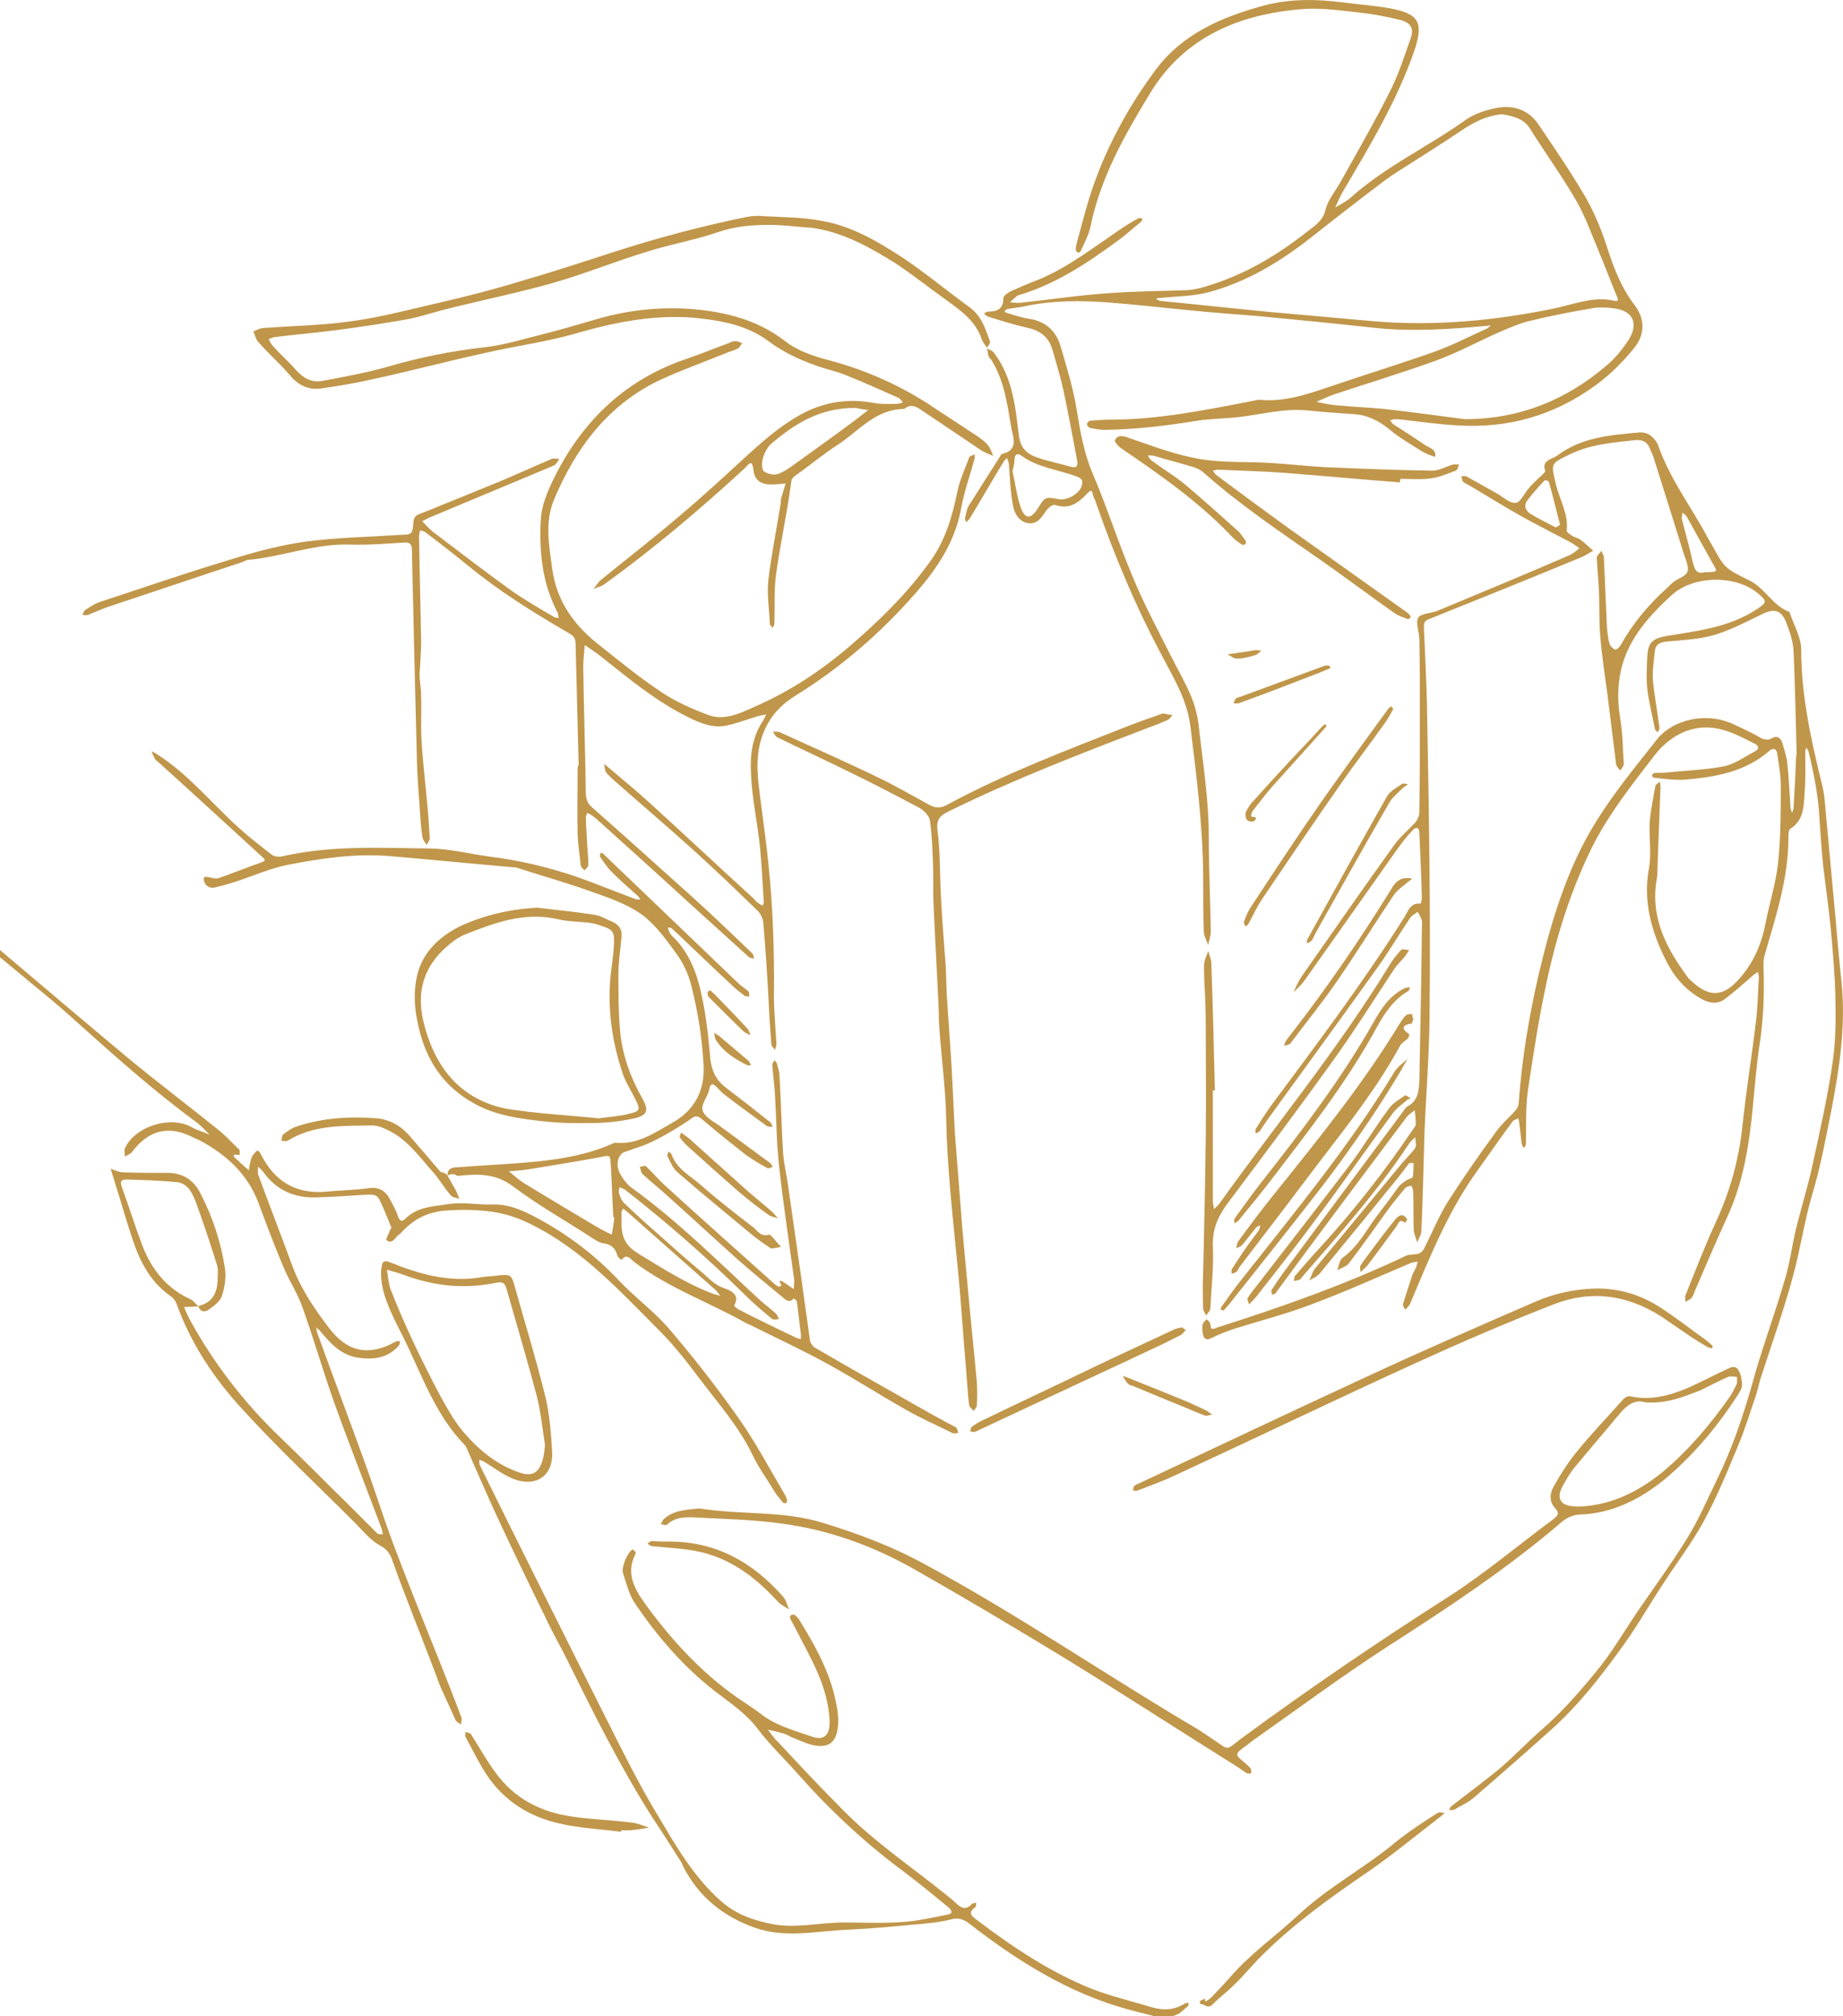 <?xml version="1.0" encoding="utf-8"?>
<!-- Generator: Adobe Illustrator 28.0.0, SVG Export Plug-In . SVG Version: 6.00 Build 0)  -->
<svg version="1.1" id="Ebene_1" xmlns="http://www.w3.org/2000/svg" xmlns:xlink="http://www.w3.org/1999/xlink" x="0px" y="0px"
	 viewBox="0 0 361.5 395.4" style="enable-background:new 0 0 361.5 395.4;" xml:space="preserve">
<style type="text/css">
	.st0{fill:#FBF7F1;}
	.st1{fill:#C0964A;}
	.st2{fill:#20283D;}
	.st3{fill:#254073;}
</style>
<g>
	<path class="st1" d="M0,186.3c8.5,7.2,17,14.4,25.5,21.5c5.6,4.6,11.4,9,17,13.5c1.6,1.2,2.9,2.7,4.4,4.1c0.2,0.2,0.1,0.7,0.1,1.1
		c-1.9-0.3-1.1,0.4-0.4,1c0.1,0.1,0.3,0.2,0.4,0.4c0.6,0.5,1.2,1.1,1.8,1.6c0.1-0.7,0.2-1.4,0.4-2c0.1-0.4,0.3-0.9,0.6-1.2
		c0.5-0.6,0.8-1.1,1.4,0.1c2.6,5.2,6.8,7.8,12.7,7.3c2.8-0.3,5.6-0.3,8.4-0.7c2-0.3,3.3,0.5,4.2,2.2c0.6,1.1,1.2,2.2,1.6,3.4
		c0.4,1,0.8,1,1.5,0.3c2.4-2.3,5.4-2.3,8.5-2.8c2.9-0.4,5.7,0.2,8.5,0.1c2.7-0.1,5.1,0.8,7.5,2c6.5,3.3,12.3,7.6,17.3,12.9
		c3,3.2,6.7,5.9,9.6,9.2c4.9,5.7,9.5,11.6,13.8,17.7c3.4,4.8,6.2,10.1,9.2,15.2c0.2,0.3,0.3,0.6,0.4,1c0,0.1-0.1,0.4-0.1,0.5
		c-0.2,0.1-0.6,0.1-0.7,0c-0.6-0.8-1.3-1.5-1.8-2.4c-1.4-2.3-3-4.5-4.2-7c-2.7-5.6-6.8-10.2-10.5-15.1c-2.4-3.2-4.9-6.4-7.7-9.2
		c-7.7-7.7-15.1-15.9-25.2-20.9c-2.8-1.4-5.6-2.3-8.7-2.6c-2.8-0.3-5.4-0.3-8.2-0.1c-3.4,0.3-6,1.6-8.3,4c-0.3,0.3-0.6,0.7-1,0.9
		c-0.6,0.6-1.1,1.7-2.2,0.9c-0.2-0.1,0.5-1.3,0.7-2c0.1-0.2,0.3-0.4,0.3-0.4c-0.8-1.9-1.5-3.8-2.4-5.6c-0.6-1.2-1.8-0.9-2.9-0.9
		c-3.1,0.2-6.1,0.4-9.2,0.5c-4.4,0.2-8-1.3-10.6-4.9c-0.3-0.4-0.7-0.8-1.1-1.1c0,0.6-0.1,1.2,0.1,1.7c2.2,6,4.5,11.9,6.7,17.9
		c1.7,4.5,4.3,8.3,7.2,12.1c3.6,4.7,7.8,5.5,13,2.6c0.2-0.1,0.6-0.1,0.9-0.1c-0.1,0.3-0.1,0.7-0.3,0.9c-2.2,2.5-5.1,2.8-8.2,2.3
		c-3.3-0.6-5.3-2.9-7.3-5.3c-0.2-0.2-0.5-0.4-0.7-0.6c0.1,0.3,0.1,0.7,0.2,1c3,8.3,6.1,16.5,9.1,24.8c2,5.4,3.7,10.9,5.7,16.3
		c2.9,7.7,6,15.4,9.1,23.1c1.5,3.8,3,7.5,4.4,11.3c0.2,0.4-0.1,1-0.1,1.4c-0.3-0.3-0.8-0.5-1-0.8c-1-2.2-2-4.4-3-6.6
		c-0.5-1.2-0.9-2.5-1.4-3.7c-2.6-6.9-5.4-13.7-7.9-20.7c-0.5-1.5-1-2.5-2.5-3.3c-1.9-1-3.4-2.9-5-4.5c-7.4-7.4-15.1-14.6-22.2-22.4
		c-5.5-6-10-12.8-12.8-20.6c-0.2-0.5-0.6-1.1-1.1-1.4c-3.6-2.5-5.7-6.1-7.1-10c-1.4-4-2.5-8-3.8-12.1c-0.3-1-0.6-1.9-0.9-2.9
		c0.9,0.3,1.7,0.7,2.6,0.7c2.7,0.1,5.4,0.1,8.2,0.1c3.1-0.1,5.4,1.2,6.8,4c2.4,4.6,4,9.5,4.8,14.6c0.3,1.8,0,3.8-0.6,5.6
		c-0.4,1.1-1.7,2-2.7,2.7c-0.7,0.5-1.6,0.3-1.9-0.8c3.1-0.7,3.8-3,3.8-5.7c0-0.7,0.1-1.5-0.1-2.2c-1.3-4.2-2.7-8.4-4.2-12.5
		c-0.7-1.8-1.6-3.7-3.8-3.9c-3.2-0.3-6.5-0.4-9.7-0.5c-0.9,0-1.5,0.2-1,1.5c1.4,3.8,2.6,7.7,4,11.4c1.8,4.7,4.8,8.5,9.5,10.6
		c0.6,0.3,1,0.9,1.5,1.4c-0.9,0-1.9,0.1-2.8,0.1c0.4,0.9,0.7,1.8,1.2,2.6c4.7,8.6,10.7,16.3,17.8,23.1c4.5,4.3,8.9,8.8,13.4,13.2
		c1.8,1.8,3.7,3.7,5.5,5.5c0.2,0.2,0.7,0.1,1.1,0.2c-0.1-0.3-0.1-0.7-0.2-1c-3.1-8.3-6.4-16.6-9.4-25c-2.2-6.2-4-12.5-6.2-18.6
		c-0.9-2.6-2.5-5-3.6-7.6c-1.8-4.2-3.4-8.5-5-12.8c-2.1-5.6-6.2-9.4-11.4-12.2c-0.5-0.3-1-0.4-1.5-0.7c-4.7-2.4-8.7-1.4-11.9,2.9
		c-0.3,0.4-0.9,0.6-1.4,0.9c0-0.6-0.2-1.2,0-1.6c1.9-4.3,8.9-6.5,13-4.2c1.1,0.6,2.4,1,3.6,1.5c-0.9-0.9-1.8-1.9-2.8-2.6
		c-8.3-6.1-16-13-23.7-19.9c-3.7-3.4-7.7-6.5-11.6-9.8c-1.2-1-2.3-1.9-3.5-2.9C0,187.4,0,186.8,0,186.3z"/>
	<path class="st1" d="M226.5,395.4c-1.8-0.5-3.6-0.9-5.4-1.4c-11.6-3.2-21.6-9.5-31-16.8c-1.2-0.9-2.2-1.2-3.6-0.8
		c-2.3,0.6-4.8,0.8-7.2,1c-4.2,0.4-8.5,0.8-12.7,1c-6.2,0.2-12.5,1.8-18.6-0.4c-6.2-2.2-11-6.1-14-12c-0.1-0.2-0.2-0.5-0.3-0.7
		c-1.9-3-3.8-6-5.8-9c-6.3-9.9-11.5-20.4-16.7-30.9c-1.4-2.8-3-5.6-4.3-8.4c-3-6.1-5.9-12.1-8.8-18.3c-2.3-4.9-4.4-9.8-6.6-14.8
		c-0.1-0.2-0.3-0.5-0.5-0.7c-5.2-5.4-7.8-12.3-10.9-18.9c-1.1-2.4-2.4-4.7-3.4-7c-1.2-2.7-2.2-5.5-1.9-8.6c0-0.1,0.1-0.2,0.1-0.2
		c0-1.1,0.5-1.4,1.5-1c5.9,2.4,11.9,4.1,18.4,2.9c0.7-0.1,1.4-0.1,2.2-0.2c3.4-0.4,3.3-0.4,4.2,2.9c1.9,6.8,4,13.6,5.7,20.5
		c0.9,3.6,1.2,7.5,1.4,11.2c0.2,4.8-3.4,7-7.9,5.1c-2-0.9-3.7-2.2-5.5-3.3c-0.3-0.2-0.6-0.2-0.9-0.3c0,0.3,0,0.7,0.1,1
		c8.3,16.8,16.7,33.6,25.1,50.3c3,6,6,12,9.4,17.7c3.7,6.2,7.2,12.5,12.7,17.4c2.9,2.6,6,3.7,9.6,4.5c4.9,1.1,9.7-0.2,14.6-0.2
		c3.9,0,7.8,0.2,11.6-0.1c3-0.2,6-0.9,9-1.5c0.9-0.2,0.5-0.9-0.1-1.4c-2.8-2.3-5.6-4.6-8.5-6.8c-7.6-5.6-14.5-12-20.8-19.1
		c-2.7-3.1-5.7-5.9-8.1-9.1c-2.3-3-5.3-5-8.3-7.3c-6.2-4.8-11.3-10.7-15.7-17.2c-1.2-1.7-1.7-3.9-2.4-6c-0.4-1.1,0.9-4.1,1.8-4.6
		c0.1-0.1,0.5,0.2,0.6,0.4c0.1,0.1,0.1,0.4,0,0.5c-2,4,0.1,7.2,2.3,10.2c5,6.8,10.7,13,17.7,17.9c1.5,1,3,2,4.5,3.1
		c3,2.4,6.6,3.3,10,4.5c2.7,1,3.8-0.4,3.6-3.4c-0.4-6.7-3.8-12.1-6.7-17.8c-0.3-0.6-0.7-1.3-1-1.9c-0.1-0.2,0-0.6,0.2-0.7
		c0.2-0.1,0.6-0.1,0.7,0c0.3,0.3,0.7,0.6,0.9,1c2.9,4.7,5.6,9.5,6.9,14.9c0.4,1.7,0.8,3.6,0.7,5.4c-0.2,3.7-1.8,4.9-5,4.2
		c-1.3-0.3-2.5-0.9-3.8-1.4c-0.6-0.2-1.1-0.6-1.7-0.8c-1.1-0.3-2.2-0.6-3.3-0.8c0.7,0.8,1.2,1.7,2,2.4c4.2,4.5,8.4,9,12.8,13.4
		c6.1,6.2,13.4,11.1,20.1,16.5c0.6,0.5,1.3,1,1.9,1.6c1,1,2,1.6,3.2,0.3c0.2-0.2,0.6-0.2,0.9-0.3c-0.1,0.3,0,0.8-0.2,0.9
		c-1.5,1.1-0.8,1.7,0.3,2.5c7,5.3,14.3,10.2,22.5,13.5c3.9,1.5,8.1,2.5,12.1,3.7c2.2,0.6,4.3,0.4,6.2-0.8c0.2-0.1,0.4-0.1,0.7-0.2
		c0,0.3,0.1,0.6-0.1,0.7c-0.6,0.5-1.2,1.1-1.8,1.5c-0.6,0.3-1.3,0.5-1.9,0.7C228.4,395.4,227.4,395.4,226.5,395.4z M106.9,283.3
		c-0.5-3-0.8-6.3-1.6-9.5c-1.8-6.8-3.8-13.5-5.7-20.2c-0.6-2.2-0.7-2.4-3.1-1.9c-5.9,1.1-11.7,0.4-17.3-1.7c-1.1-0.4-2.2-0.7-3.3-1
		c0.2,1.3,0.3,2.6,0.7,3.8c2.8,7.2,6.2,14.2,9.8,21c1.2,2.2,2.5,4.5,4,6.4c3.1,3.8,6.8,7,11.6,8.6c2.4,0.8,3.7,0,4.4-2.4
		C106.7,285.5,106.8,284.5,106.9,283.3z"/>
	<path class="st1" d="M352.4,147.4c-0.2-6.6-0.3-13.2-0.6-19.8c-0.1-1.9-0.8-3.9-1.5-5.7c-1-2.3-2.3-2.6-4.6-1.5
		c-3.1,1.5-6.1,3.1-9.4,4.1c-3,0.9-6.2,1-9.3,1.3c-1.4,0.1-2.3,0.6-2.4,1.9c-0.2,1.9-0.5,3.8-0.4,5.6c0.3,3.1,0.9,6.2,1.3,9.4
		c0,0.3-0.2,0.6-0.3,0.9c-0.2-0.2-0.6-0.4-0.6-0.7c-0.5-2.6-1.2-5.3-1.5-7.9c-0.2-2-0.1-4,0-6c0.1-3,1-3.8,3.9-4.3
		c6.1-1,12.3-1.7,17.7-5.3c1.8-1.2,1.9-1.5,0.4-2.8c-4.3-3.9-12.8-3.9-17.2,0.1c-3.7,3.4-7.1,7-9,11.7c-1.6,4-1.8,8.2-1.1,12.5
		c0.5,2.9,0.5,5.9,0.7,8.9c0,0.4-0.4,0.9-0.7,1.3c-0.3-0.4-0.7-0.8-0.8-1.2c-0.6-4.6-1.1-9.1-1.7-13.7c-0.5-3.8-1.1-7.5-1.4-11.3
		c-0.3-3.2-0.1-6.3-0.3-9.5c-0.1-2-0.3-4-0.4-6c0-0.5,0.6-0.9,0.9-1.4c0.2,0.5,0.5,0.9,0.5,1.4c0.2,4.5,0.4,9.1,0.6,13.6
		c0.1,1.1,0.2,2.2,0.5,3.2c0.1,0.5,0.7,1,1.1,1.2c0.2,0.1,0.9-0.5,1.1-0.9c2.4-4.3,5.5-8,9.2-11.3c0.4-0.4,0.8-0.8,1.2-1.1
		c0.9-0.7,2.4-1.1,2.7-2c0.3-0.9-0.3-2.3-0.7-3.4c-1.9-6.2-3.9-12.4-5.8-18.5c-0.2-0.8-0.6-1.5-0.9-2.3c-0.5-1.3-1.5-1.7-2.8-1.6
		c-4.5,0.5-8.9,0.8-13.1,2.9c-3.6,1.8-3.5,1.6-2.5,5.8c0.7,3,2.5,5.8,2.1,9.1c0,0.3,0.7,0.7,1.1,1c0.5,0.3,1.2,0.4,1.7,0.8
		c0.8,0.6,1.6,1.4,2.4,2.1c-0.8,0.4-1.6,1-2.4,1.3c-9.9,4.1-19.8,8.1-29.8,12.1c-1.1,0.4-1,1-1,1.8c0.2,5.1,0.5,10.1,0.6,15.2
		c0.2,10.8,0.4,21.6,0.5,32.4c0.1,9.7,0.1,19.4,0,29.1c-0.1,7.5-0.7,15-1,22.5c-0.2,6.3-0.3,12.7-0.6,19c0,0.8-0.6,1.5-0.8,2.3
		c-0.2-0.8-0.6-1.6-0.7-2.4c-0.1-2.5,0-5.1-0.1-7.6c0-0.4-0.2-0.8-0.4-1.2c-0.4,0.1-0.9,0.2-1.2,0.5c-1.1,1.3-2.2,2.7-3.2,4
		c-2.6,3.6-5.1,7.2-7.8,10.7c-0.5,0.7-1.5,0.9-2.3,1.4c0.3-0.8,0.4-2,1.1-2.5c3.2-2.3,4.8-5.8,7.1-8.7c1.3-1.7,2.5-3.3,3.7-5
		c0.4-0.6,1-1,1.6-1.4c0.4-0.3,1.2-0.4,1.3-0.7c0.2-0.9,0.1-1.8,0.2-2.7c-0.3,0-0.8-0.1-0.9,0c-1.4,1.8-2.7,3.6-4.2,5.3
		c-4.4,5.5-8.9,10.9-13.4,16.4c-0.5,0.6-1.4,0.9-2,1.3c0.4-0.8,0.6-1.6,1.1-2.3c5.7-6.9,11.4-13.8,17.1-20.7c0.6-0.7,1.2-1.3,1.8-2
		c0.3-0.4,0.8-0.8,0.9-1.3c0.1-0.5-0.1-1.2-0.1-1.8c-0.4,0.4-0.8,0.7-1.1,1.1c-6.2,9.4-13.7,17.8-21,26.2c-0.2,0.2-0.3,0.5-0.5,0.6
		c-0.4,0.2-0.8,0.2-1.2,0.3c0.1-0.4,0-0.9,0.3-1.1c1.5-1.7,2.9-3.4,4.5-5.1c6.8-7.4,13-15.3,18.6-23.6c0.2-0.3,0.5-0.6,0.5-0.9
		c0-0.9-0.1-1.8-0.2-2.8c-0.6,0.5-1.3,0.9-1.7,1.5c-8.4,11.2-16.8,22.4-25.1,33.7c-0.2,0.2-0.3,0.5-0.5,0.7
		c-0.2,0.2-0.4,0.2-0.7,0.3c0-0.3-0.2-0.7-0.1-0.9c0.7-1.1,1.5-2.3,2.3-3.4c7.8-10.5,15.6-21,23.4-31.5c0.3-0.4,0.6-1,1.1-1.2
		c1.9-1.1,2.1-2.9,2.2-4.8c0.2-10.1,0.4-20.1,0.5-30.2c0-0.5,0.1-0.9,0-1.4c-0.2-0.6-0.5-1.1-0.8-1.7c-0.5,0.4-1.2,0.7-1.5,1.2
		c-2.1,3.1-4,6.3-6.1,9.3c-7.1,9.9-14.3,19.8-21.4,29.6c-0.7,0.9-1.3,1.9-2,2.9c-0.2,0.2-0.5,0.3-0.8,0.5c0-0.3-0.1-0.7,0-0.9
		c1-1.6,2-3.2,3.1-4.7c9-12.1,18.1-24.2,26.1-36.9c0.7-1.1,1.1-2.8,3.1-2.6c0.1,0,0.3-0.7,0.3-1.1c-0.1-4.3-0.3-8.5-0.5-12.8
		c0-1-0.6-1.2-1.2-0.6c-1.1,1.1-2,2.3-2.9,3.5c-6.1,8.6-12.2,17.3-18.3,25.9c-0.6,0.9-1.5,1.7-2.3,2.5c0.5-1,0.9-2.1,1.6-3.1
		c6-8.6,12-17.2,18.1-25.7c1.2-1.7,2.8-3,4.2-4.5c0.4-0.5,0.8-1.3,0.8-2c0.1-6.7,0.1-13.4,0.1-20.1c0-4.6,0-9.3-0.1-13.9
		c0-1.4-0.8-3.1-0.2-4.2c0.5-0.8,2.4-0.8,3.7-1.3c8.7-3.6,17.3-7.2,25.9-10.9c0.7-0.3,1.4-0.9,2-1.4c-0.7-0.5-1.4-1-2.2-1.4
		c-3.2-1.7-6.4-3.3-9.6-5.1c-3.2-1.8-6.4-3.8-9.6-5.7c-0.5-0.3-1-0.5-1.4-0.8c-0.2-0.2-0.2-0.7-0.4-1.1c0.3,0,0.7-0.1,1,0
		c2,1.1,3.9,2.2,5.9,3.3c1.3,0.7,2.5,2,3.8,1.9c0.9,0,1.7-1.9,2.6-2.9c0.7-0.8,1.5-1.6,2.3-2.3c0.3-0.3,0.9-0.8,0.9-1
		c-0.8-2.2,1.3-2.3,2.4-3.1c4.8-3.6,10.5-4,16.1-4.5c1.4-0.1,2.4,0.6,3.2,1.7c0.2,0.3,0.4,0.6,0.5,1c2.3,6.5,6.5,12,9.7,18
		c0.2,0.4,0.5,0.8,0.7,1.2c2.6,4.7,2.5,4.7,7.4,7.1c3.1,1.5,4.6,5,7.9,6.2c0.8,2.5,2.3,4.9,2.3,7.4c0,8.9,1.9,17.5,4,26.1
		c0.6,2.2,0.7,4.4,0.9,6.7c0.6,6.1,1.1,12.2,1.7,18.3c0.4,4.7,0.8,9.4,1.3,14c0.9,8.6-0.4,17-2,25.3c-1.1,5.5-2.1,11-3.7,16.3
		c-1.6,5.4-2.4,11.1-3.9,16.5c-1.8,6.6-4.1,13-6.2,19.5c-0.4,1.2-0.6,2.4-1,3.6c-1.1,3.2-2.1,6.5-3.4,9.6c-2.1,5.1-4.2,10.2-6.8,15
		c-2.3,4.2-5.2,8-7.8,12c-2.6,3.9-4.9,8-7.6,11.8c-4.5,6.3-9.2,12.4-15,17.5c-4.8,4.3-9.7,8.6-14.7,12.9c-1.1,1-2.6,1.6-3.9,2.4
		c-0.3,0.1-0.7,0-1,0c0.2-0.3,0.3-0.6,0.6-0.8c3.2-2.5,6.5-4.9,9.6-7.5c2.8-2.4,5.3-5.1,8.1-7.5c3.9-3.4,7.3-7.3,10.5-11.2
		c3-3.6,5.4-7.7,8-11.6c3.3-4.8,6.8-9.6,9.9-14.6c2.3-3.7,4-7.7,5.9-11.6c2.9-5.9,5-12.1,6.8-18.4c1.9-7,4.5-13.9,6.5-20.8
		c1-3.3,1.4-6.7,2.2-10c1-4,2.2-7.9,3.1-11.9c1.5-6.9,3.1-13.9,4.1-20.9c0.6-4.2,0.6-8.5,0.5-12.7c-0.1-4.4-0.5-8.9-0.9-13.3
		c-0.4-4.1-1-8.2-1.5-12.4c-0.3-3-0.5-5.9-0.7-8.9c-0.2-4.6-1.1-9.1-2.2-13.6c-0.1-0.2-0.3-0.4-0.4-0.6c-0.1,0.3-0.2,0.5-0.2,0.8
		c0,2.5,0.1,5.1-0.1,7.6c-0.2,2.7,0,5.7-2.8,7.5c-0.4,0.2-0.4,1.1-0.4,1.7c0,8.1-2.5,15.6-4.7,23.2c-0.2,0.7-0.2,1.5-0.2,2.3
		c0.2,5.2,0,10.3-0.8,15.4c-0.6,4-0.9,8.1-1.3,12.1c-0.7,7.2-1.8,14.3-4.8,21c-2.2,4.8-4.3,9.7-6.4,14.6c-0.3,0.6-0.4,1.2-0.8,1.7
		c-0.3,0.4-0.8,0.5-1.2,0.8c0-0.4-0.1-0.9,0-1.3c1.9-4.7,3.7-9.4,5.8-14c2.9-6.2,4.7-12.6,5.4-19.4c0.7-6.7,1.8-13.4,2.6-20.1
		c0.4-3,0.4-6,0.6-8.9c0-0.3-0.1-0.7-0.2-1c-0.3,0.2-0.7,0.5-1,0.7c-1.8,1.6-3.6,3.2-5.6,4.7c-1.4,1-3.1,0.7-4.6-0.2
		c-3.2-1.8-5.4-4.5-7-7.8c-2.7-5.5-4.3-11.2-3.2-17.5c0.6-3.1,0-6.3,0.2-9.5c0.2-2.3,0.7-4.6,1.1-6.9c0.1-0.3,0.6-0.6,0.9-0.8
		c0,0.3,0.1,0.6,0.1,1c-0.2,5.4-0.4,10.9-0.6,16.3c0,0.5,0,1.1-0.1,1.6c-1.4,7.6,1.8,13.7,6.1,19.5c0.2,0.3,0.5,0.5,0.8,0.8
		c3.4,3.1,6.1,3,9.2-0.5c2.8-3.1,4.4-6.8,5.2-10.9c0.8-4.1,2.1-8.1,2.5-12.2c0.5-4.9,0.5-9.9,0.5-14.9c0-2.1-0.4-4.1-0.7-6.2
		c-0.1-1-0.8-1.2-1.5-0.6c-4.8,4.2-10.7,5.2-16.8,5.7c-2,0.1-4-0.2-5.9-0.4c-0.2,0-0.4-0.4-0.4-0.4c0.1-0.2,0.3-0.5,0.5-0.5
		c0.7-0.1,1.4,0,2.2-0.1c3.8-0.4,7.6-0.5,11.3-1.2c2.2-0.4,4.2-1.9,6.3-3c0.7-0.4,0.8-0.9,0-1.4c-4.1-2.1-8.1-4.3-13.1-2.7
		c-2.7,0.9-4.8,2.6-6.5,4.7c-4.3,5.6-8.7,11.1-12,17.4c-4.3,8.5-7.2,17.5-9.2,26.7c-1.6,7.2-2.7,14.5-3.8,21.8
		c-0.5,3.5-0.3,7-0.4,10.5c0,0.3-0.2,0.6-0.4,0.8c-0.2-0.3-0.4-0.5-0.4-0.8c-0.2-1.3-0.3-2.7-0.5-4c0-0.3-0.1-0.7-0.2-1
		c-0.4,0.2-0.9,0.3-1.1,0.6c-2.3,3.1-4.5,6.3-6.8,9.5c-5.8,8-9.4,17-13.2,26c-0.1,0.2-0.2,0.5-0.4,0.7c-0.2,0.3-0.4,0.5-0.7,0.7
		c-0.2-0.4-0.5-0.8-0.4-1.1c0.6-1.9,1.2-3.8,1.8-5.6c0.2-0.6,0.6-1.1,0.8-1.7c0.1-0.3,0.2-0.7,0.3-1c-0.4,0.1-0.8,0.1-1.2,0.2
		c-6.6,2.8-13,5.7-19.7,8.2c-5,1.9-10.1,3.2-15.2,4.8c-1.5,0.5-3,1.1-4.4,1.8c-1,0.5-1.4,0.1-1.6-0.6c-0.2-0.7-0.2-1.4-0.1-2.1
		c0.1-0.4,0.5-0.7,0.8-1c0.3,0.3,0.7,0.6,0.7,1c0.1,1.3,0.7,0.9,1.4,0.6c12.6-4,25.1-8.4,37.1-14.1c0.7-0.3,1.7-0.1,2.4-0.4
		c0.4-0.1,0.9-0.6,1.1-1.1c1.5-3,2.8-6.1,4.5-8.9c3-4.7,6.2-9.3,9.5-13.8c1.1-1.6,2.7-2.9,4-4.4c0.3-0.4,0.5-0.9,0.5-1.4
		c0.6-8.5,2-16.8,3.9-25.1c2.5-10.5,5.6-21,11.4-30.2c3.5-5.6,7.7-10.7,11.8-15.9c3.1-3.9,9.8-5.6,15.4-2.8c1.3,0.6,2.6,1.2,3.9,1.9
		c1.1,0.6,2,1.4,3.4,0.6c0.8-0.5,1.6,0,1.9,1c0.4,1.4,0.9,2.8,1,4.2c0.3,2.8,0.4,5.6,0.6,8.4c0,0.4,0.2,0.7,0.3,1.1
		c0.1-0.3,0.3-0.6,0.3-1c0.2-3.3,0.4-6.7,0.5-10C352.4,148.3,352.4,147.8,352.4,147.4C352.4,147.4,352.4,147.4,352.4,147.4z
		 M306,102.9c-0.8-3-1.4-5.7-2.2-8.4c0-0.2-0.8-0.4-0.8-0.3c-1.2,1.2-2.3,2.5-3.4,3.9c-0.7,0.9-0.5,1.9,0.5,2.6c1.6,1,3.3,1.8,5,2.7
		C305.4,103.4,305.8,103,306,102.9z M334.4,112.2c0.4,0,0.5,0,0.7,0c1.8-0.1,1.8-0.1,0.9-1.6c-1.7-3.1-3.4-6.1-5.1-9.2
		c-0.2-0.4-0.6-0.6-0.9-0.9c0,0.4-0.2,0.9-0.1,1.3c0.7,2.8,1.5,5.5,2.1,8.3C332.4,111.6,332.7,112.7,334.4,112.2z"/>
	<path class="st1" d="M193.6,68.3c0.4,0.3,1,0.4,1.3,0.8c2.7,3.5,3.8,7.7,4.4,12c0.2,1.5,0.4,3,0.6,4.6c0.3,2.3,1.8,3.5,3.8,4.1
		c2,0.7,4.2,1.1,6.2,1.7c1.1,0.3,1.6,0.1,1.4-1.1c-0.9-4.6-1.7-9.2-2.7-13.8c-0.6-2.7-1.4-5.4-2.2-8.1c-0.7-2.4-2.4-3.7-4.8-4.2
		c-2.6-0.6-5.2-1.4-7.8-2.2c-0.3-0.1-0.5-0.4-0.8-0.6c0.3-0.2,0.5-0.4,0.8-0.4c1.7,0,3-0.4,3-2.6c0-0.5,0.9-1.1,1.5-1.4
		c1.8-0.8,3.6-1.6,5.5-2.3c5.7-2.4,10.6-6.2,15.6-9.6c1.3-0.9,2.6-1.7,3.9-2.4c0.2-0.1,0.5,0,0.8,0.1c-0.1,0.2-0.1,0.5-0.3,0.6
		c-1.5,1.2-2.9,2.5-4.4,3.6c-6,4.4-12.1,8.5-19.3,10.7c-0.3,0.1-0.5,0.1-0.7,0.3c-0.5,0.4-0.9,0.8-1.3,1.2c0.6,0,1.2,0.1,1.8,0.1
		c5.8-0.6,11.6-1.5,17.5-1.9c5.1-0.4,10.3-0.4,15.5-0.6c1.5-0.1,3-0.5,4.5-1c7-2.2,13.2-5.9,18.9-10.4c1.5-1.2,3.2-2.1,3.7-4.4
		c0.5-2,2.1-3.8,3.1-5.7c3.3-5.9,6.7-11.8,9.7-17.8c1.6-3.2,2.7-6.7,3.9-10.1c0.7-1.9,0-3.1-2.1-3.6c-2.8-0.7-5.6-1.2-8.5-1.5
		c-3.6-0.4-7.2-0.9-10.8-0.6c-12.2,1-22.9,5.4-29.6,16.3c-5,8.2-9.8,16.6-11.8,26.3c-0.3,1.6-1.2,3.2-1.9,4.8
		c-0.1,0.2-0.4,0.4-0.6,0.3c-0.2,0-0.4-0.4-0.4-0.6c0-0.5,0.2-1.1,0.3-1.6c0.8-2.9,1.5-5.7,2.4-8.6c2.9-9.2,7.5-17.7,13.2-25.3
		c5.1-6.7,12.6-10,20.6-12.2c5.3-1.5,10.7-1.4,16.1-0.7c3.1,0.4,6.3,0.6,9.4,1.2c5.5,1.1,6.2,2.9,4.4,8.3
		c-3.4,9.8-8.7,18.6-13.9,27.4c-0.6,1-1.1,2.2-1.6,3.3c1-0.6,2.2-1.2,3.1-2c6.8-6.1,15.1-9.9,22.5-15.2c1.7-1.2,3.9-1.9,5.9-2.3
		c3.4-0.7,6.5,0.3,8.5,3.4c3.1,4.6,6.2,9.1,9,13.9c1.8,3.1,3.2,6.5,4.3,9.9c1.3,4.1,2.8,8,5.4,11.4c2.2,2.9,2,5.9-0.1,8.5
		c-2.2,2.7-4.8,5.3-7.6,7.3c-8.1,5.9-17.2,8.5-27.3,7.8c-3.5-0.2-7-0.7-10.5-1.1c-0.5,0-0.9-0.1-1.4-0.1c-0.3,0-0.7,0.1-1,0.2
		c0.2,0.3,0.3,0.6,0.6,0.8c2,1.3,4.1,2.6,6.1,4c0.8,0.6,2.4,0.8,2.1,2.4c-0.9-0.3-1.8-0.6-2.6-1.1c-2.2-1.4-4.5-2.7-6.5-4.4
		c-2.1-1.7-4.4-2.8-7.1-2.9c-2.9-0.2-5.8-0.4-8.7-0.7c-4.7-0.5-9.2,0.8-13.7,1.3c-2.7,0.3-5.4,0.3-8.1,0.7c-6,1-12,1.7-18.1,1.8
		c-1,0-2-0.2-2.9-0.4c-0.3-0.1-0.6-0.5-0.6-0.7c0-0.3,0.4-0.7,0.7-0.7c1.3-0.1,2.5-0.2,3.8-0.2c9.5,0,18.8-1.9,28.1-3.7
		c0.4-0.1,0.9-0.2,1.3-0.2c5.2,0.5,9.9-1.3,14.7-2.9c6.5-2.2,13-4.2,19.5-6.5c3.6-1.3,6.9-3,10.4-4.6c0.3-0.1,0.4-0.4,0.7-0.6
		c-0.3,0-0.5,0.1-0.8,0.1c-7.6,0.7-15.2,1.2-22.8,0.3c-7.3-0.8-14.5-1.5-21.8-2.2c-4.7-0.4-9.4-0.7-14.1-1.2
		c-5.2-0.5-10.4-1.1-15.6-1.5c-5.5-0.4-11-0.4-16.5,0.8c-1,0.2-2.1,0.3-3.2,0.5c-0.2,0-0.4,0.3-0.6,0.5c0.2,0.1,0.4,0.3,0.6,0.3
		c1.4,0.4,2.8,0.9,4.2,1.1c3.2,0.5,5.3,2.3,6.2,5.3c1.2,4.1,2.5,8.3,3.2,12.6c0.7,4.3,1.4,8.4,3.1,12.4c2.9,6.8,5.1,13.8,8,20.6
		c2.1,5.1,4.7,9.9,7.2,14.9c1.4,2.8,3,5.5,4.2,8.4c0.8,2,1.3,4.1,1.5,6.3c0.8,7,1.9,14,1.9,21c0,6.2,0.3,12.5,0.4,18.7
		c0,0.9-0.4,1.8-0.5,2.7c-0.3-1-0.9-1.9-0.9-2.9c-0.1-3.6-0.1-7.3-0.1-10.9c-0.1-9.8-1.3-19.4-2.5-29.1c-0.6-5-3-9-5.2-13.2
		c-5.4-10-9.8-20.5-13.5-31.2c-0.1-0.3-0.3-0.6-0.4-1c-0.2-0.7-0.2-1.3-1.1-0.4c-1.7,1.9-3.6,3.3-6.4,2.3c-0.4-0.1-1.2,0.5-1.6,1
		c-0.9,1.3-1.7,2.8-3.5,2.6c-1.8-0.2-2.8-1.8-3.1-3.4c-0.5-2.6-0.6-5.4-0.8-8c0-0.5-0.2-0.9-0.4-1.4c-0.3,0.3-0.6,0.6-0.8,1
		c-2.2,3.6-4.3,7.3-6.5,10.9c-0.2,0.3-0.5,0.5-0.7,0.7c-0.1-0.3-0.3-0.6-0.2-0.9c0.2-0.8,0.3-1.6,0.7-2.3c2-3.2,4.1-6.4,6.1-9.6
		c0.1-0.2,0.3-0.6,0.5-0.6c3.1-0.7,2.2-3.1,1.8-4.9c-0.8-4.7-1.4-9.5-4-13.6C193.7,70,193.8,69,193.6,68.3L193.6,68.3z M294.6,22.4
		c-3,0.3-5.4,1.5-7.8,3.1c-3.4,2.3-6.8,4.4-10.2,6.6c-1.7,1.1-3.4,2.1-5,3.3c-4.9,3.7-9.8,7.5-14.6,11.3c-6,4.7-12.5,8.6-19.9,10.6
		c-3,0.8-6.2,0.8-9.4,1.1c-0.4,0-0.7,0.1-1,0.2c0.3,0.1,0.5,0.3,0.8,0.4c7.3,0.7,14.5,1.5,21.8,2.2c6.7,0.6,13.5,1.2,20.2,1.8
		c11.9,1,23.6-0.1,35.3-2.5c3.9-0.8,7.8-2.5,11.9-1.5c0.9,0.2,0.7-0.4,0.4-1c-1.2-2.9-2.3-5.8-3.5-8.7c-1.4-3.3-2.6-6.8-4.4-9.9
		c-2.7-4.7-5.9-9.1-8.8-13.7C299.1,23.2,296.8,22.8,294.6,22.4z M287.3,82.2c10.7,0,19.8-3.7,27.8-10.5c1.8-1.5,3.3-3.4,4.5-5.3
		c1.8-3.1,0.6-5.4-2.8-5.9c-1.4-0.2-2.9-0.3-4.2-0.1c-4.2,0.7-8.3,1.5-12.4,2.5c-2.2,0.5-4.4,1.5-6.5,2.4c-4,1.8-7.9,3.9-12,5.4
		c-6.6,2.4-13.3,4.4-19.9,6.6c-1.2,0.4-2.4,1-3.6,1.5c1.4,0.3,2.8,0.6,4.2,0.7c3.1,0.3,6.1,0.4,9.2,0.7
		C276.8,80.8,282,81.5,287.3,82.2z M198.6,92.4c0.5,2.1,0.8,4.7,1.6,7.1c0.9,2.4,2,2.3,3.3,0.3c1.5-2.4,1.5-2.4,4.2-1.9
		c1.6,0.3,4.1-1.1,4.5-2.7c0.2-0.9,0.2-1.3-1.1-1.8c-3.6-1.3-7.5-1.7-10.7-4c-0.8-0.6-1.3-0.4-1.4,0.6
		C199,90.6,198.9,91.3,198.6,92.4z"/>
	<path class="st1" d="M113.5,150.1c-0.2-8-0.4-16-0.6-23.9c0-1.3-0.7-1.7-1.6-2.2c-6.7-3.9-13.3-8-19.4-13c-2.7-2.2-5.5-4.4-8.3-6.5
		c-0.3-0.3-0.8-0.4-1.2-0.5c-0.1,0.4-0.2,0.9-0.2,1.3c0.1,6.9,0.3,13.8,0.4,20.7c0,2.1-0.2,4.1-0.3,6.2c0,1.4,0.3,2.8,0.3,4.3
		c0.1,3-0.1,6,0.1,9c0.3,4.8,0.9,9.5,1.3,14.3c0.1,1.5,0.2,3.1,0.3,4.6c0,0.4-0.4,0.8-0.6,1.3c-0.3-0.5-0.7-0.9-0.8-1.4
		c-0.3-1.6-0.4-3.2-0.5-4.8c-0.2-3.2-0.5-6.3-0.6-9.5c-0.2-8-0.4-15.9-0.6-23.9c-0.1-6.1-0.3-12.1-0.4-18.2c0-1.2-0.4-1.6-1.6-1.5
		c-3.4,0.2-6.9,0.5-10.3,0.4c-7-0.3-13.5,2.4-20.3,3c-0.3,0-0.7,0.3-1,0.4c-8.8,2.9-17.6,5.9-26.4,8.8c-1.4,0.5-2.7,1.1-4,1.6
		c-0.3,0.1-0.7,0-1,0c0.1-0.3,0.2-0.7,0.4-0.9c0.9-0.6,1.8-1.2,2.8-1.6c8.6-2.8,17.2-5.8,25.9-8.4c4.8-1.5,9.7-2.8,14.7-3.5
		c6.1-0.8,12.2-0.9,18.4-1.3c2.4-0.1,2.5,0,2.7-2.6c0.1-1.2,0.9-1.4,1.7-1.7c5.2-2.1,10.4-4.2,15.5-6.3c3.3-1.4,6.6-2.9,9.9-4.3
		c0.4-0.2,1,0,1.5,0c-0.3,0.4-0.6,1.1-1.1,1.3c-7.8,3.3-15.6,6.5-23.4,9.8c-0.8,0.3-1.6,0.7-2.4,1.1c0.7,0.7,1.3,1.4,2,2
		c5,3.8,10.1,7.7,15.2,11.4c2.8,2,5.8,3.7,8.7,5.4c0.3,0.2,0.6,0.1,0.9,0.2c-0.1-0.3-0.1-0.7-0.2-1c-3.1-5.9-3.7-12.2-3.3-18.7
		c0.2-2.4,1.2-4.9,2.3-7.2c5.4-11.2,13.7-19.5,25.6-23.7c3-1,5.9-2.2,8.9-3.3c0.4-0.2,0.8-0.4,1.3-0.4c0.5,0,0.9,0.2,1.4,0.4
		c-0.3,0.3-0.5,0.8-0.8,1c-0.5,0.3-1.2,0.5-1.8,0.7c-4.4,1.8-8.9,3.4-13.3,5.4c-10.3,4.8-16.7,13.3-21,23.5c-1.9,4.5-1,9-0.4,13.6
		c0.9,6.5,4.4,11.3,9.5,15.2c3.9,3.1,7.8,6.3,11.9,9c2.8,1.9,6,3.3,9.2,4.5c3.2,1.2,6.2-0.3,9.1-1.6c6.9-3,13.1-7.1,18.8-12
		c5.7-4.9,11.1-10.2,15.5-16.3c3.1-4.2,4.5-9,5.5-14c0.5-2.3,1.5-4.4,2.3-6.6c0.1-0.3,0.7-0.4,1.1-0.6c0,0.4,0,0.7-0.1,1.1
		c-0.9,3.2-2,6.3-2.6,9.6c-1.2,6.5-4.7,11.7-8.9,16.5c-6.9,7.9-14.8,14.7-23.7,20.2c-3.5,2.2-5.6,5-6.7,8.8c-1.1,3.9-0.5,7.9,0,11.8
		c0.5,4,1.1,8,1.5,12.1c0.9,8.6,1.2,17.1,1.1,25.8c0,3.2,0.3,6.5,0.5,9.7c0,0.4-0.2,0.8-0.3,1.2c-0.2-0.4-0.7-0.7-0.7-1.1
		c-0.2-2.6-0.4-5.2-0.5-7.8c-0.3-5.4-0.6-10.8-1.1-16.2c-0.1-0.7-0.5-1.6-1-2.1c-4.2-4.1-8.5-8.2-12.8-12.1
		c-5.1-4.6-10.4-9.1-15.5-13.6c-0.5-0.5-1.1-1-1.5-1.5c-0.3-0.5-0.3-1.1-0.4-1.7c0.4,0.3,0.8,0.7,1.2,1c2.7,2.3,5.4,4.5,8,6.9
		c6.7,6.1,13.3,12.3,20,18.4c0.3,0.3,0.6,0.7,1,1c0.3,0.2,0.6,0.3,0.9,0.5c0.1-0.3,0.3-0.6,0.2-0.9c-0.2-3.4-0.4-6.9-0.7-10.3
		c-0.5-4.9-1.6-9.8-1.8-14.7c-0.2-3.5,0.2-7.2,2.4-10.4c0.2-0.4,0.4-0.8,0.6-1.2c-0.5,0.1-1,0.2-1.5,0.3c-2.1,0.6-4.3,1.5-6.4,1.9
		c-2.7,0.5-5.1-0.5-7.5-1.7c-6.1-3-11.4-7.4-16.7-11.6c-1.1-0.9-2.3-1.7-3.5-2.5c-0.1,1.4-0.3,2.8-0.3,4.2
		c0.1,8.2,0.4,16.5,0.5,24.7c0,1.2,0.3,2.1,1.2,2.9c6.6,5.8,13.1,11.7,19.7,17.6c4,3.6,7.8,7.3,11.7,11c0.3,0.2,0.3,0.7,0.4,1.1
		c-0.4-0.1-0.8-0.1-1.1-0.4c-3.9-3.5-7.8-7.1-11.7-10.6c-6-5.5-12.1-11-18.1-16.4c-0.3-0.2-0.6-0.5-0.9-0.7
		c-0.3-0.2-0.6-0.3-0.9-0.5c-0.1,0.3-0.3,0.6-0.3,1c0.1,1.9,0.2,3.8,0.3,5.7c0.1,1.2,0.2,2.3,0.2,3.5c0,0.4-0.5,0.8-0.8,1.1
		c-0.2-0.3-0.6-0.6-0.7-1c-0.2-2-0.5-3.9-0.6-5.9c-0.1-4.4,0-8.9,0-13.3C113.4,150.1,113.4,150.1,113.5,150.1z"/>
	<path class="st1" d="M87.8,230.5c-0.1-1.4,1-1.6,2-1.6c5.1-0.4,10.1-0.6,15.2-1.1c5.2-0.5,10.3-1.4,15.1-3.5
		c0.2-0.1,0.5-0.3,0.7-0.2c4.4,0.4,7.8-2.1,11.2-4c4.2-2.4,6.3-6.2,6-11.3c-0.3-5.3-1.1-10.4-2.4-15.5c-0.5-2.1-1.5-4.3-2.8-6.1
		c-2-2.8-4.1-5.7-6.7-7.7c-2.7-2-6.2-3.3-9.4-4.4c-4.9-1.8-9.9-3.2-14.9-4.8c-0.3-0.1-0.5-0.2-0.8-0.2c-8.1-0.7-16.2-1.5-24.3-2.2
		c-6.9-0.6-13.6,0.4-20.3,1.7c-3.5,0.7-6.8,2.2-10.2,3.3c-1.3,0.4-2.6,0.8-3.9,1.1c-1.1,0.3-2-0.2-2.3-1.3c-0.1-0.2,0-0.6,0.1-0.7
		c0.1-0.1,0.4,0,0.7,0c0.7,0.1,1.5,0.4,2.1,0.2c2.8-1,5.6-2.1,8.4-3.1c0.8-0.3,0.8-0.5,0.2-1c-6.8-6.2-13.6-12.5-20.5-18.7
		c-0.2-0.2-0.5-0.3-0.6-0.6c-0.3-0.5-0.5-1-0.7-1.5c0.5,0.3,1,0.5,1.4,0.8c6,3.9,10.5,9.5,15.7,14.2c2.1,1.9,4.3,3.6,6.5,5.3
		c0.5,0.4,1.5,0.5,2.2,0.3c9.7-2.2,19.5-1.6,29.2-1.5c3.8,0.1,7.7,1.1,11.5,1.6c5.6,0.7,11.1,2,16.5,3.8c4,1.4,7.9,3,11.9,4.5
		c0.3,0.1,0.7,0.1,1,0.1c-0.2-0.3-0.3-0.6-0.6-0.8c-1.7-1.5-3.4-3-5-4.6c-0.9-0.9-1.6-2-2.3-3c-0.1-0.2,0.1-0.5,0.1-0.8
		c0.2,0.1,0.5,0.1,0.6,0.3c8.8,8.4,17.5,16.8,26.3,25.2c0.6,0.6,1.4,1.1,2.1,1.7c0.2,0.2,0.1,0.6,0.2,1c-0.3,0-0.7,0-0.9-0.1
		c-0.7-0.5-1.3-1-1.9-1.5c-3.8-3.5-7.5-7.1-11.3-10.7c-0.4-0.4-0.8-0.7-1.2-1.1c-0.2-0.1-0.5-0.1-0.7-0.1c0.1,0.2,0.1,0.5,0.2,0.7
		c0.2,0.4,0.4,0.8,0.8,1.1c3.9,3.8,5.2,8.8,6.1,13.9c0.6,3.2,0.9,6.4,1.2,9.7c0.2,2.5,1.1,4.5,3.1,6c2.9,2.2,5.7,4.4,8.6,6.7
		c0.3,0.2,0.4,0.7,0.6,1c-0.4-0.1-0.9,0-1.2-0.2c-2.7-2-5.4-3.9-8.1-6c-0.6-0.4-1.1-1-1.6-1.5c-0.7-0.7-1.3-1.2-1.6,0.4
		c-0.3,1.4-1.6,2.8-1.3,4c0.3,1.2,1.9,2.1,3.1,2.9c3.4,2.5,6.8,5,10.2,7.5c0.2,0.2,0.3,0.5,0.5,0.7c-0.4,0.1-0.8,0.4-1,0.3
		c-1.5-0.8-3-1.7-4.4-2.7c-2.9-2.3-5.8-4.6-8.6-7c-1-0.8-1.4-0.5-2.2,0.1c-2.2,1.5-4.5,2.9-6.9,4.1c-1.9,1-4,1.6-6,2.3
		c-1.3,0.5-1.8,2.5-0.9,4.2c0.6,1.1,1.4,2.2,2.4,2.9c9,6.5,16.8,14.3,24.9,21.8c1.1,1,2.2,1.8,3.3,2.8c0.3,0.3,0.4,0.7,0.6,1.1
		c-0.5,0-1.1,0.2-1.4-0.1c-1.7-1.4-3.5-2.9-5.1-4.5c-7.5-7.4-15.4-14.3-23.7-20.8c-0.3-0.2-0.7-0.3-1.1-0.5c0,0.4-0.2,0.8-0.1,1.1
		c0.2,0.7,0.5,1.5,1,2c2.2,2.1,4.5,4.2,6.8,6.2c2.8,2.5,5.7,5.1,8.6,7.5c1.3,1.1,2.4,2.4,4.2,3c0.8,0.3,3.4,1.1,2,3.4
		c0,0.1,0.5,0.6,0.9,0.8c3.7,1.9,7.4,3.7,11.2,5.5c0.3,0.2,0.7,0.2,1,0.3c0-0.3,0-0.7,0-1c-0.3-2.1-0.5-4.3-0.8-6.4
		c0-0.2-0.4-0.4-0.6-0.6c-0.9,1.1-1.7,0.2-2.3-0.3c-3-2.5-6-4.9-8.9-7.5c-4.6-4.1-9.1-8.3-13.7-12.4c-1.5-1.4-3.2-2.7-4.7-4.1
		c-0.4-0.3-0.4-1-0.6-1.5c0.4,0,1-0.3,1.2-0.1c1.4,1.3,2.6,2.8,4.1,4.1c6.9,6.3,13.9,12.5,20.8,18.7c0.3,0.3,0.7,0.6,1.1,0.8
		c0.1,0.1,0.4-0.2,0.6-0.2c-0.4-0.7-0.7-1.4,0.5-0.6c0.6,0.4,1.3,0.9,1.9,1.3c0-0.8,0.2-1.6,0-2.4c-1-7.3-2.1-14.6-2.9-21.9
		c-0.5-4.6-0.5-9.3-0.8-14c-0.1-1.9-0.4-3.8-0.5-5.7c0-0.3,0.3-0.6,0.4-0.9c0.2,0.2,0.5,0.5,0.5,0.7c0.2,0.8,0.5,1.6,0.5,2.4
		c0.3,5,0.4,10.1,0.7,15.1c0.2,2.4,0.8,4.8,1.1,7.2c0.9,6.1,1.7,12.1,2.6,18.2c0.5,3.8,1.1,7.7,1.6,11.5c0.1,0.4,0.5,0.9,0.8,1.2
		c7.6,4.4,15.2,8.7,22.8,13c1.6,0.9,3.3,1.8,5,2.7c0.3,0.2,0.3,0.7,0.5,1.1c-0.4,0-0.9,0.2-1.2,0c-3.1-1.5-6.2-2.9-9.2-4.6
		c-5.1-2.9-10.1-6.1-15.2-8.9c-5.1-2.8-10.3-5.2-15.5-7.8c-0.1,0-0.2,0-0.3-0.1c-7.4-4.2-15.5-7-22.3-12.2c-0.6-0.5-1.4-1.7-2.4-0.3
		c-0.3-0.3-0.7-0.5-0.8-0.9c-0.4-1.5-1.3-2.2-2.8-2.4c-0.8-0.1-1.6-0.7-2.4-1.2c-5.1-3.3-10.4-6.3-15.2-9.9c-3.5-2.7-7.2-2.5-11-2.1
		C89.1,230.1,88.4,230.2,87.8,230.5L87.8,230.5z M120.5,238.7c-0.1,0-0.1,0-0.2,0c-0.2-3.4-0.3-6.9-0.5-10.3c-0.1-1.9-0.1-1.9-2-1.5
		c-4.7,0.9-9.4,1.6-14.1,2.4c-1.3,0.2-2.6,0.3-3.9,0.4c1,0.8,2,1.7,3.1,2.4c4.6,2.8,9.3,5.6,14,8.4c1,0.6,2,1.1,3.1,1.6
		C120.2,240.9,120.4,239.8,120.5,238.7z M122.2,237c-0.1,0.3-0.3,0.5-0.3,0.7c0,0.7,0,1.4,0,2.2c0,2.5,0.7,4.3,3.1,5.8
		c4.9,3,9.7,6.1,15.1,8.1c0.4,0.1,0.8,0.2,1.2,0.3c-0.3-0.3-0.5-0.7-0.8-1c-5.8-5.1-11.6-10.3-17.4-15.4
		C122.9,237.5,122.6,237.3,122.2,237z"/>
	<path class="st1" d="M193.6,68.2c-0.3-0.5-0.8-1-1-1.6c-1.2-3.6-4-5.6-6.9-7.7c-3.4-2.4-6.6-5-10.1-7.3c-4.8-3-9.8-5.8-15.5-6.8
		c-0.6-0.1-1.3-0.2-1.9-0.2c-2.4-0.2-4.9-0.5-7.3-0.5c-3.5,0-6.9,0.3-10.3,1.5c-4.4,1.5-9.1,2.3-13.5,3.7
		c-6.3,1.9-12.4,4.4-18.7,6.2c-6.7,1.9-13.6,3.3-20.4,5c-2.9,0.7-5.7,1.7-8.6,2.2c-4.6,0.8-9.2,1.5-13.9,2.1
		c-3.8,0.5-7.7,0.8-11.6,1.3c-0.4,0-0.8,0.3-1.2,0.4c0.2,0.4,0.4,0.8,0.6,1.1c1.5,1.7,3.2,3.2,4.7,4.9c1.4,1.6,3.1,2.6,5.2,2.2
		c4.3-0.8,8.7-1.6,12.9-2.8c6.2-1.8,12.5-3.1,19-3.8c4.2-0.5,8.2-1.8,12.3-2.8c3.2-0.8,6.4-1.8,9.6-2.7c6.8-2,13.8-2.6,20.7-1.8
		c5.8,0.7,11.4,2.3,16.3,6.1c2.4,1.9,5.7,3,8.8,3.8c6.7,1.8,12.9,4.5,18.8,8.2c3.4,2.2,6.8,4.5,10.2,6.7c0.7,0.5,1.4,1,1.9,1.6
		c0.5,0.6,0.8,1.4,1.1,2.2c-0.7-0.3-1.5-0.6-2.2-1c-4-2.7-7.9-5.3-11.9-8c-1-0.7-2.1-1.2-3.2-0.3c-0.1,0-0.2,0.1-0.3,0.1
		c-5.6,0.1-8.8,4.4-13,7.1c-2.8,1.8-5.4,4-8.1,5.9c-0.8,0.5-0.9,1-1,2c-0.8,5.9-2.1,11.7-2.9,17.6c-0.4,3.1-0.2,6.3-0.3,9.4
		c0,0.3-0.2,0.6-0.3,0.9c-0.2-0.2-0.6-0.5-0.6-0.7c-0.1-2.9-0.6-5.8-0.3-8.6c0.6-5,1.6-9.9,2.4-14.9c0.1-0.4,0-0.7,0.1-1.1
		c0.3-1,0.6-2,0.9-3c-1,0.1-1.9,0.2-2.9,0.2c-1.9,0-3.2-0.8-3.4-2.8c-0.3-2.3-0.9-1.2-1.7-0.4c-8.8,8.1-17.9,15.8-27.6,22.8
		c-0.6,0.4-1.4,0.6-2.1,0.9c0.5-0.6,0.9-1.3,1.5-1.8c5-4.1,10.1-8,15-12.2c4.8-4,9.4-8.3,14-12.5c3.3-3,6.6-5.8,10.5-7.9
		c4.4-2.3,9-3,13.9-2.1c1.5,0.3,3.1,0.2,4.6,0.2c0.4,0,0.8-0.2,1.2-0.3c-0.3-0.3-0.5-0.7-0.9-0.9c-3.4-1.5-6.7-3-10.2-4.4
		c-1.9-0.8-4-1.2-5.9-1.9c-3.4-1.2-6.6-2.7-9.5-4.9c-4.2-3.1-9.4-4-14.6-4.5c-7.6-0.6-15,0.8-22.4,2.9c-6,1.8-12.3,2.6-18.4,4
		c-7.3,1.6-14.5,3.5-21.8,5.1c-3.5,0.8-7,1.4-10.6,1.9c-2.5,0.3-4.5-0.8-6.1-2.8c-1.9-2.2-4.1-4.1-6-6.3c-0.5-0.5-0.7-1.4-1-2.1
		c0.7-0.3,1.4-0.7,2.2-0.7c5.7-0.4,11.4-0.5,17-1.3c5.3-0.7,10.6-2.1,15.8-3.3c5.7-1.3,11.3-2.7,16.9-4.4c6.2-1.8,12.4-3.8,18.5-5.8
		c8.7-2.8,17.6-5.2,26.6-7c1-0.2,2.2-0.2,3.3-0.1c3.7,0.2,7.5,0.2,11.1,0.9c5.9,1,11,4,15.9,7.2c4.5,3,8.7,6.5,13.1,9.7
		c2.4,1.7,3.2,4.3,4.1,6.8C194.2,67.4,193.8,67.9,193.6,68.2L193.6,68.2z M167.9,80c-7-0.1-12,3.1-16.6,7c-0.8,0.7-1.4,1.9-1.7,3
		c-0.2,0.7-0.2,2,0.2,2.4c0.6,0.5,1.9,0.8,2.6,0.6c1.3-0.4,2.4-1.2,3.5-2c4-2.9,8.1-5.8,12.1-8.8c0.8-0.6,1.5-1.2,2.3-1.8
		C169.3,80.3,168.3,80.1,167.9,80z"/>
	<path class="st1" d="M137.2,295.8c8,1.3,16.3,0.4,24.1,2.8c6.9,2.1,13.6,4.6,20,8.1c18.5,10,35.8,21.9,53.8,32.5
		c0.9,0.6,1.8,1.2,2.7,1.8c3.5,2.3,2.4,2.4,5.7-0.1c13.2-9.7,26.7-18.9,40.5-27.7c7.2-4.6,13.8-10.2,20.7-15.3
		c1-0.8,1.2-1.2,0.3-2.2c-1.2-1.3-1-2.9-0.2-4.3c1.3-2.3,2.7-4.5,4.3-6.5c2.9-3.6,6.1-6.9,9.2-10.4c0.3-0.4,1-0.8,1.4-0.7
		c4,0.9,7.7-0.1,11.3-1.6c2.5-1.1,4.9-2.4,7.3-3.5c0.9-0.4,2-1.2,2.7,0c0.5,0.8,0.7,2,0.7,3c-0.1,0.8-0.7,1.7-1.2,2.4
		c-3.9,6-8.6,11.5-14.1,16.1c-4.7,3.8-10.2,6.6-16.5,6.8c-1.8,0.1-3,0.9-4.2,2c-10.4,8.8-21.7,16.3-33.1,23.6
		c-9.3,6-18.3,12.7-27.4,19.1c-0.2,0.2-0.4,0.4-0.6,0.5c-2.5,1.8-2.5,1.8-0.3,3.6c0.3,0.3,0.7,0.6,1,1c0.2,0.3,0.1,0.7,0.1,1
		c-0.3,0-0.7,0-0.9-0.1c-0.5-0.3-1-0.7-1.6-1.1c-11.2-7-22.3-14.2-33.5-21.1c-10-6.1-20.1-12.1-30.3-17.9c-8-4.5-16.6-7.6-25.6-8.8
		c-5.5-0.8-11-0.9-16.5-1.2c-2.1-0.1-4.4-0.3-6.2,1.4c-0.2,0.2-0.8-0.1-1.2-0.1c0.2-0.3,0.3-0.7,0.5-0.9
		C132.2,296,134.8,296.1,137.2,295.8z M322.7,275c-2.1-0.7-3.8,0.7-5.4,2.7c-2.8,3.4-5.6,6.6-8.4,10c-0.7,0.8-1.3,1.8-1.8,2.7
		c-0.8,1.3-1.8,3-0.7,4.2c0.7,0.8,2.6,0.9,4,0.8c6.1-0.4,11.3-3.1,15.9-6.9c5-4.2,9.2-9.2,13-14.6c0.5-0.7,0.9-1.6,1.3-2.4
		c0.2-0.4,0.1-1,0.1-1.5c-0.6,0-1.2-0.2-1.7,0c-1.9,0.8-3.7,1.8-5.6,2.7C330,274,326.9,275.3,322.7,275z"/>
	<path class="st1" d="M230,140.2c-0.5,0.6-0.7,0.9-1,1c-1.2,0.5-2.3,1-3.5,1.4c-13.3,5.1-26.6,10.2-39.4,16.5
		c-1.7,0.8-2.5,1.6-2.2,3.8c0.6,4.5,0.4,9,0.7,13.5c0.2,4.3,0.6,8.7,0.9,13c0.1,1.8,0.1,3.6,0.2,5.4c0.3,5.1,0.7,10.1,1,15.2
		c0.2,4.1,0.4,8.1,0.6,12.2c0.5,6.4,1,12.8,1.5,19.2c0.4,4.3,0.8,8.6,1.2,12.9c0.5,5.6,1.1,11.1,1.6,16.7c0.1,1.5,0.1,3.1,0,4.6
		c0,0.4-0.4,0.7-0.6,1.1c-0.3-0.4-0.8-0.7-0.9-1.1c-0.3-2.3-0.4-4.7-0.6-7c-0.6-6.8-1-13.7-1.7-20.5c-0.9-9.4-2-18.9-2.2-28.4
		c-0.1-6.3-1-12.6-1.4-18.9c-0.1-1.1,0-2.2-0.1-3.3c-0.3-6.8-0.7-13.6-1-20.3c-0.1-2.6,0-5.3-0.1-7.9c-0.1-2.8-0.2-5.6-0.6-8.4
		c-0.1-0.9-1.2-2-2.1-2.5c-4.9-2.6-9.9-5.2-14.9-7.6c-4.3-2.1-8.6-4.1-12.9-6.2c-0.4-0.2-0.6-0.7-0.9-1.1c0.5,0,1-0.1,1.4,0.1
		c6.3,2.9,12.7,5.7,18.9,8.7c3.6,1.7,7,3.7,10.5,5.6c1.3,0.7,2.4,0.5,3.6-0.2c11.3-6.1,23.3-10.6,35.2-15.3c2.3-0.9,4.6-1.7,6.9-2.5
		C228.4,139.9,229.1,140.2,230,140.2z"/>
	<path class="st1" d="M274.6,94.6c-7.7-0.6-15.3-1.3-23-1.9c-4.2-0.3-8.5-0.4-12.8-0.6c-0.3,0-0.6,0.2-0.9,0.2
		c0.2,0.3,0.4,0.6,0.6,0.8c4.7,3.5,9.3,6.9,14,10.3c7.7,5.5,15.5,11,23.2,16.5c0.3,0.2,0.6,0.4,0.8,0.7c0.1,0.1,0.2,0.4,0.2,0.5
		c-0.2,0.1-0.5,0.4-0.6,0.3c-1-0.4-2-0.7-2.9-1.4c-4.7-3.3-9.2-6.7-13.9-10c-7.9-5.5-16-10.9-23.3-17.4c-0.7-0.6-1.7-1-2.6-1.2
		c-2.3-0.7-4.7-1.3-7-2c-0.4-0.1-0.9-0.1-1.3-0.1c0.3,0.4,0.5,0.9,0.9,1.1c2,1.5,4.2,2.8,6.2,4.4c3.6,3,7.1,6.2,10.6,9.3
		c0.6,0.5,1,1.3,1.5,1.9c0.1,0.2,0.1,0.6,0,0.7c-0.1,0.1-0.5,0.2-0.7,0.1c-0.6-0.4-1.2-0.8-1.7-1.3c-6.5-6.9-14.2-12.3-22-17.6
		c-0.6-0.4-1.4-1.4-1.2-1.6c0.5-1,1.4-0.9,2.5-0.5c4.7,1.6,9.3,3.4,14.1,4.2c4.6,0.8,9.4,0.5,14.1,0.8c3.4,0.2,6.8,0.6,10.3,0.8
		c7.1,0.3,14.1,0.6,21.2,0.7c1.4,0,2.7-0.8,4.1-1.2c0.4-0.1,0.8,0,1.2,0c-0.2,0.4-0.3,1.1-0.7,1.2c-1.6,0.6-3.2,1.3-4.8,1.5
		c-2,0.3-4,0.1-6,0.1C274.6,94.3,274.6,94.4,274.6,94.6z"/>
	<path class="st1" d="M105.4,178c3.4,0.4,7.4,0.8,11.3,1.4c1.2,0.2,2.3,0.9,3.5,1.4c1.3,0.6,1.9,1.6,1.7,3c-0.2,2.4-0.6,4.8-0.6,7.3
		c0,3.6,0,7.2,0.3,10.8c0.4,4.9,2.1,9.5,4.5,13.7c1.2,2.2,0.8,3.1-1.6,3.7c-2.3,0.5-4.6,0.8-6.9,0.9c-3.6,0.1-7.3,0.1-10.9-0.3
		c-4.6-0.5-9.3-1.1-13.5-3.4c-6.7-3.6-10.1-9.4-11.4-16.6c-0.5-2.4-0.6-5.1-0.2-7.5c0.8-5.3,4.4-8.7,8.9-10.9
		C95,179.5,99.8,178.3,105.4,178z M117.4,219.3c2.3-0.3,4.2-0.4,6-0.9c2.2-0.5,2.2-0.8,1.3-2.7c-0.9-1.8-2-3.5-2.6-5.3
		c-2.1-6.3-3-12.8-2.3-19.4c0.2-1.8,0.5-3.6,0.6-5.4c0.2-3-0.1-3.3-2.9-4.2c-0.8-0.3-1.6-0.4-2.4-0.5c-2-0.2-4-0.2-5.9-0.7
		c-6.5-1.4-12.3,0.8-18.1,3.1c-1.5,0.6-2.9,1.8-4.2,3c-4.2,4.1-5.2,9-3.7,14.6c2.4,9.3,7.8,14.8,16,16.5
		C105.3,218.4,111.6,218.7,117.4,219.3z"/>
	<path class="st1" d="M237.9,213.8c0,7.3,0,14.5,0,21.8c0,0.5,0.2,1,0.2,1.5c0.4-0.4,0.8-0.7,1.1-1.1c11.1-15.5,23.2-30.2,33.2-46.5
		c0.7-1.2,1.5-2.2,2.4-3.2c0.2-0.3,1,0,1.6,0c-0.2,0.4-0.5,0.7-0.7,1.1c-0.7,0.9-1.6,1.7-2.2,2.6c-3.8,5.7-7.4,11.5-11.4,17.1
		c-7,9.8-14.2,19.4-21.4,29c-1.9,2.6-2.9,5-2.8,8.3c0.2,4.1-0.3,8.1-0.5,12.2c0,0.5-0.6,0.9-0.8,1.4c-0.2-0.5-0.6-0.9-0.6-1.4
		c-0.1-2.4-0.1-4.9,0-7.3c0.2-8.6,0.4-17.2,0.5-25.8c0.1-7.9,0-15.8,0-23.7c0-2.7-0.2-5.4-0.3-8.2c0-0.9-0.1-1.8,0-2.7
		c0.1-0.8,0.5-1.6,0.8-2.4c0.2,0.8,0.6,1.6,0.6,2.4c0.3,8.3,0.5,16.7,0.7,25C238.1,213.8,238,213.8,237.9,213.8z"/>
	<path class="st1" d="M335.8,264.4c-0.3-0.1-0.6-0.1-0.8-0.2c-1.2-0.7-2.5-1.5-3.7-2.3c-1.8-1.2-3.6-2.5-5.4-3.7
		c-6.7-4.3-13.8-5.3-21.2-2.4c-9,3.5-17.8,7.3-26.6,11.3c-16,7.3-31.8,14.9-47.8,22.3c-2.4,1.1-4.8,2-7.2,2.9c-0.2,0.1-0.6,0-0.9,0
		c0.1-0.3,0.1-0.7,0.3-0.9c0.2-0.2,0.6-0.4,0.9-0.5c14.9-7,29.7-14,44.6-20.9c11-5.1,22.2-10,33.3-14.8c3.5-1.5,7.1-2.3,11-2.5
		c4.7-0.2,9,1,12.9,3.4c3.2,2,6.2,4.4,9.3,6.6c0.5,0.4,1,0.8,1.4,1.2C336,264,335.9,264.2,335.8,264.4z"/>
	<path class="st1" d="M277.2,199.9c-0.1,0.3-0.2,0.7-0.3,0.8c-1.9,0.3-2.1,1-0.5,2.1c0.1,0.1-0.1,0.6-0.2,0.8
		c-0.5,0.5-1.3,0.9-1.6,1.5c-4.4,8.1-10,15.2-15.6,22.5c-5.3,7-10.6,14-15.9,20.9c-0.2,0.3-0.3,0.7-0.6,0.9
		c-0.2,0.2-0.6,0.3-0.9,0.4c0-0.3-0.1-0.7,0-0.9c0.7-1.1,1.4-2.1,2.1-3.2c1-1.5,2.1-2.9,3.2-4.4c0.2-0.3,0.2-0.6,0.3-1
		c-0.3,0.1-0.6,0.2-0.8,0.4c-0.9,1.1-1.8,2.3-2.7,3.4c-0.3,0.3-0.8,0.5-1.2,0.7c0.1-0.5,0.1-1,0.4-1.4c2.4-3.3,4.8-6.5,7.4-9.7
		c8.5-10.6,17.1-21.2,24.2-32.9c0.4-0.6,0.8-1.3,1.3-1.7c0.2-0.2,0.8-0.3,1.2-0.2C277,199,277.1,199.6,277.2,199.9z"/>
	<path class="st1" d="M236.5,392.5c0.4-0.3,0.8-0.5,1.1-0.8c1.2-1.3,2.5-2.6,3.7-4c4-4.6,9-8.1,13.4-12.2c5.9-5.5,13-9.2,19.1-14.3
		c2.6-2.1,5.4-3.9,8.2-5.7c0.3-0.2,0.9,0,1.4,0c-0.3,0.2-0.5,0.5-0.8,0.7c-5.1,3.9-10.1,8.1-15.5,11.7c-6.7,4.6-13.3,9.4-19.1,15.1
		c-2.1,2-3.9,4.3-6,6.3c-1.3,1.3-2.9,2.5-4.2,3.8c-1,1-1.6-0.3-2.4-0.1c0-0.2-0.1-0.5,0-0.6c0.3-0.2,0.6-0.3,1-0.5
		C236.3,392.2,236.4,392.4,236.5,392.5z"/>
	<path class="st1" d="M232.6,260.8c-0.4,0.4-0.6,0.8-1,1c-1.2,0.6-2.4,1.2-3.6,1.8c-11.9,5.6-23.8,11.1-35.7,16.7
		c-0.4,0.2-0.8,0.4-1.2,0.5c-0.2,0.1-0.5-0.1-0.8-0.1c0.1-0.3,0.1-0.7,0.3-0.9c0.8-0.6,1.7-1.1,2.6-1.5c6.8-3.3,13.7-6.5,20.5-9.8
		c5.4-2.6,10.9-5.1,16.4-7.7c0.6-0.3,1.2-0.4,1.8-0.5C232,260.4,232.2,260.6,232.6,260.8z"/>
	<path class="st1" d="M240,257c-0.2-0.1-0.4-0.1-0.6-0.2c0.1-0.2,0.1-0.5,0.3-0.7c1.3-1.8,2.6-3.7,4-5.4
		c10.4-13.2,21.1-26.1,29.8-40.5c0.6-1,1.7-1.7,2.6-2.6c-0.6,1-1.1,2-1.7,3c-5.3,8.8-11.2,17.2-17.6,25.3
		c-5,6.4-10.1,12.8-15.1,19.1C241.2,255.7,240.6,256.3,240,257z"/>
	<path class="st1" d="M87.7,230.4c0.6,1.1,1.2,2.1,1.8,3.2c0.2,0.5,0.4,1,0.6,1.5c-0.6-0.2-1.4-0.3-1.7-0.7
		c-1.3-1.5-2.3-3.3-3.6-4.7c-2.8-3.2-5.3-6.7-9.4-8.4c-0.7-0.3-1.5-0.6-2.3-0.6c-5.7,0.1-11.5-0.2-16.7,3c-0.3,0.2-0.8,0-1.2,0
		c0.1-0.4,0.1-1,0.3-1.2c0.8-0.6,1.7-1.3,2.7-1.6c5.1-1.7,10.4-2,15.7-1.6c2.5,0.2,4.8,1.5,6.5,3.5c2,2.3,4,4.7,6,7
		C86.9,229.9,87.4,230.1,87.7,230.4L87.7,230.4z"/>
	<path class="st1" d="M121.8,359.2c-4-0.5-8.1-0.7-12-1.6c-5.9-1.3-10.9-4.4-14.3-9.5c-1.6-2.4-2.8-5-4.2-7.5c-0.1-0.2,0-0.6,0-1
		c0.4,0.2,0.9,0.2,1.1,0.5c1.6,2.5,3,5.1,4.8,7.5c3.6,5,8.7,7.7,14.8,8.6c3.9,0.6,7.9,0.7,11.8,1.2c1.2,0.1,2.3,0.6,3.5,1
		c-1.2,0.2-2.3,0.4-3.5,0.5c-0.6,0.1-1.3,0-1.9,0C121.9,359,121.8,359.1,121.8,359.2z"/>
	<path class="st1" d="M276.6,193.6c-0.2,0.4-0.2,0.6-0.3,0.7c-3.5,2-5.3,5.4-7.1,8.7c-5.6,9.9-12.6,18.9-19.5,27.9
		c-2.2,2.9-4.5,5.7-6.8,8.5c-0.2,0.2-0.5,0.3-0.8,0.5c0-0.3-0.1-0.7,0.1-1c1.9-2.6,3.8-5.3,5.8-7.8c7.7-9.8,15.2-19.7,21.4-30.6
		c1.5-2.7,3.2-5.3,6.1-6.7C275.7,193.6,276.1,193.7,276.6,193.6z"/>
	<path class="st1" d="M245,255.8c-0.2-0.7-0.4-1.1-0.3-1.2c0.5-0.8,1-1.5,1.6-2.2c6.2-8,12.4-16,18.5-24c2.7-3.6,5-7.5,7.7-11.1
		c0.7-1,2-1.7,3.1-2.5c0.2-0.1,0.7,0.4,1.1,0.6c-0.3,0.1-0.6,0.2-0.8,0.4c-0.9,0.8-2,1.5-2.7,2.5c-5.1,6.9-10,14-15.1,20.8
		c-3.8,5.2-7.8,10.2-11.7,15.2C246,254.7,245.7,255.1,245,255.8z"/>
	<path class="st1" d="M273.3,139c-0.5,0.9-1,1.9-1.6,2.7c-2.9,4.1-6,8.1-8.9,12.3c-5.2,7.4-10.2,14.9-15.3,22.4
		c-1,1.5-1.7,3.1-2.6,4.7c-0.1,0.3-0.4,0.4-0.6,0.6c-0.1-0.3-0.4-0.7-0.3-0.9c0.3-0.9,0.7-1.9,1.2-2.7c4.6-7,9.2-14,14-20.9
		c4.3-6.1,8.7-12.2,13.1-18.2c0.1-0.2,0.4-0.3,0.6-0.5C273,138.7,273.1,138.8,273.3,139z"/>
	<path class="st1" d="M277,172.3c-0.4,0.4-0.7,0.5-0.9,0.7c-0.9,0.8-2,1.5-2.7,2.5c-3.7,5.5-7.2,11.2-11,16.7
		c-2.8,4.1-5.9,7.9-8.9,11.9c-0.2,0.2-0.3,0.5-0.5,0.6c-0.3,0.2-0.7,0.3-1.1,0.4c0.1-0.3,0.1-0.7,0.3-0.9c0.3-0.5,0.7-1,1.1-1.5
		c7-9,13.5-18.5,19.5-28.2c0.7-1.2,1.5-2.3,3.1-2.3C276.2,172.2,276.5,172.2,277,172.3z"/>
	<path class="st1" d="M131.3,302.3c9.2,0,16.4,4.1,22.3,10.8c0.6,0.7,0.8,1.7,1.2,2.5c-0.8-0.5-1.7-0.9-2.3-1.6
		c-4.5-4.9-9.6-8.7-16.3-9.9c-2.7-0.5-5.5-0.6-8.3-0.9c-0.3,0-0.6-0.3-0.9-0.5c0.3-0.2,0.6-0.5,0.9-0.5
		C129,302.3,130.2,302.3,131.3,302.3z"/>
	<path class="st1" d="M276.2,153.8c-0.5,0.4-0.8,0.5-1,0.7c-1,1-2.2,1.9-2.8,3.1c-4.8,8.3-9.5,16.7-14.2,25.1
		c-0.3,0.5-0.5,1.2-0.9,1.7c-0.2,0.3-0.6,0.4-1,0.6c0.1-0.3,0-0.7,0.2-0.9c5.2-9.4,10.3-18.7,15.6-28c0.6-1,1.8-1.6,2.8-2.3
		C275.1,153.5,275.5,153.7,276.2,153.8z"/>
	<path class="st1" d="M153.2,244.5c-1.1,0.2-1.7,0.4-2,0.3c-1.4-0.9-2.8-1.9-4.1-3c-4.8-4-9.6-7.9-14.3-12c-0.9-0.8-1.3-2-1.9-3.1
		c-0.1-0.2,0.2-0.6,0.2-0.9c0.2,0.2,0.5,0.3,0.6,0.5c1,3,3.8,4.3,5.9,6.2c3.3,2.9,6.8,5.6,10.3,8.3c0.8,0.7,1.4,1.8,2.9,1.3
		C151.2,242,152,243.3,153.2,244.5z"/>
	<path class="st1" d="M133.6,222.1c0.7,0.5,1.1,0.8,1.5,1.1c3.9,3.5,7.8,7,11.7,10.5c1.5,1.3,3,2.5,4.5,3.8c0.5,0.4,0.8,0.9,1.3,1.4
		c-0.6-0.2-1.4-0.3-1.9-0.7c-2-1.4-3.9-2.9-5.8-4.5c-3.4-3-6.8-6-10.1-9c-0.5-0.5-1-1-1.4-1.6C133.2,223,133.4,222.6,133.6,222.1z"
		/>
	<path class="st1" d="M260.2,142.4c-0.2,0.2-0.4,0.5-0.7,0.8c-3.3,3.7-6.7,7.4-10,11.1c-1.3,1.5-2.5,3.1-3.7,4.6
		c-0.2,0.3-0.4,0.7-0.4,1.1c0,0.4,1.7-0.1,0.6,1c-0.2,0.2-1.2,0.1-1.4-0.2c-0.3-0.4-0.4-1.2-0.2-1.6c0.4-0.9,1-1.7,1.7-2.4
		c2.4-2.7,4.9-5.4,7.3-8c2-2.1,4-4.2,5.9-6.3c0.2-0.2,0.4-0.3,0.6-0.5C260,142,260.1,142.2,260.2,142.4z"/>
	<path class="st1" d="M237.8,277.4c-0.8,0.1-1.1,0.3-1.4,0.2c-1.4-0.5-2.8-1.1-4.2-1.7c-3.2-1.3-6.4-2.6-9.7-4
		c-0.4-0.2-0.9-0.2-1.2-0.5c-0.5-0.5-0.8-1.1-1.1-1.6c0.6,0.2,1.1,0.4,1.6,0.6c3.5,1.4,7,2.8,10.4,4.2c1.5,0.6,2.9,1.3,4.4,2
		C236.9,276.7,237.1,277,237.8,277.4z"/>
	<path class="st1" d="M261,131c-0.2,0.1-0.5,0.2-0.7,0.3c-0.8,0.3-1.6,0.7-2.5,1c-4.9,1.9-9.8,3.8-14.8,5.6c-0.3,0.1-0.7,0-1.1,0
		c0.2-0.3,0.3-0.7,0.5-0.9c0.3-0.2,0.6-0.3,1-0.4c5.4-2,10.9-4,16.3-6c0.3-0.1,0.6-0.1,0.9-0.1C260.8,130.6,260.9,130.8,261,131z"/>
	<path class="st1" d="M266.9,249.5c-0.1-0.7-0.2-1-0.1-1.2c0.6-1,1.3-1.9,2-2.8c1.6-2.2,3.2-4.3,4.9-6.4c0.9-1.1,1.7-1,2.3,0
		c0.1,0.1-0.3,0.5-0.4,0.7c-1.1-0.9-1.3,0.1-1.7,0.7c-1.9,2.6-3.8,5.2-5.8,7.8C267.8,248.6,267.4,248.9,266.9,249.5z"/>
	<path class="st1" d="M139.3,194.2c0.3,0.2,0.5,0.5,0.8,0.7c2.2,2.3,4.4,4.5,6.5,6.8c0.3,0.3,0.4,0.8,0.6,1.3
		c-0.4-0.2-0.9-0.4-1.3-0.7c-2.3-2.2-4.6-4.5-6.9-6.8c-0.2-0.2-0.2-0.6-0.2-1C138.9,194.4,139.1,194.3,139.3,194.2z"/>
	<path class="st1" d="M140.1,202.5c0.5,0.4,0.7,0.5,0.9,0.6c2,1.7,3.9,3.3,5.9,5c0.2,0.2,0.2,0.5,0.4,0.8c-0.2,0-0.5,0.1-0.7,0
		c-2.4-1.2-4.7-2.6-6.2-5C140.2,203.6,140.2,203.2,140.1,202.5z"/>
	<path class="st1" d="M243.6,129.1c-0.9,0-1.2,0.1-1.4,0c-0.5-0.2-0.9-0.5-1.4-0.8c0.5-0.1,1-0.1,1.5-0.2c1.3-0.2,2.6-0.4,3.9-0.6
		c0.4-0.1,0.8,0.1,1.2,0.1c-0.3,0.3-0.7,0.6-1,0.8C245.3,128.8,244.1,129,243.6,129.1z"/>
</g>
</svg>
